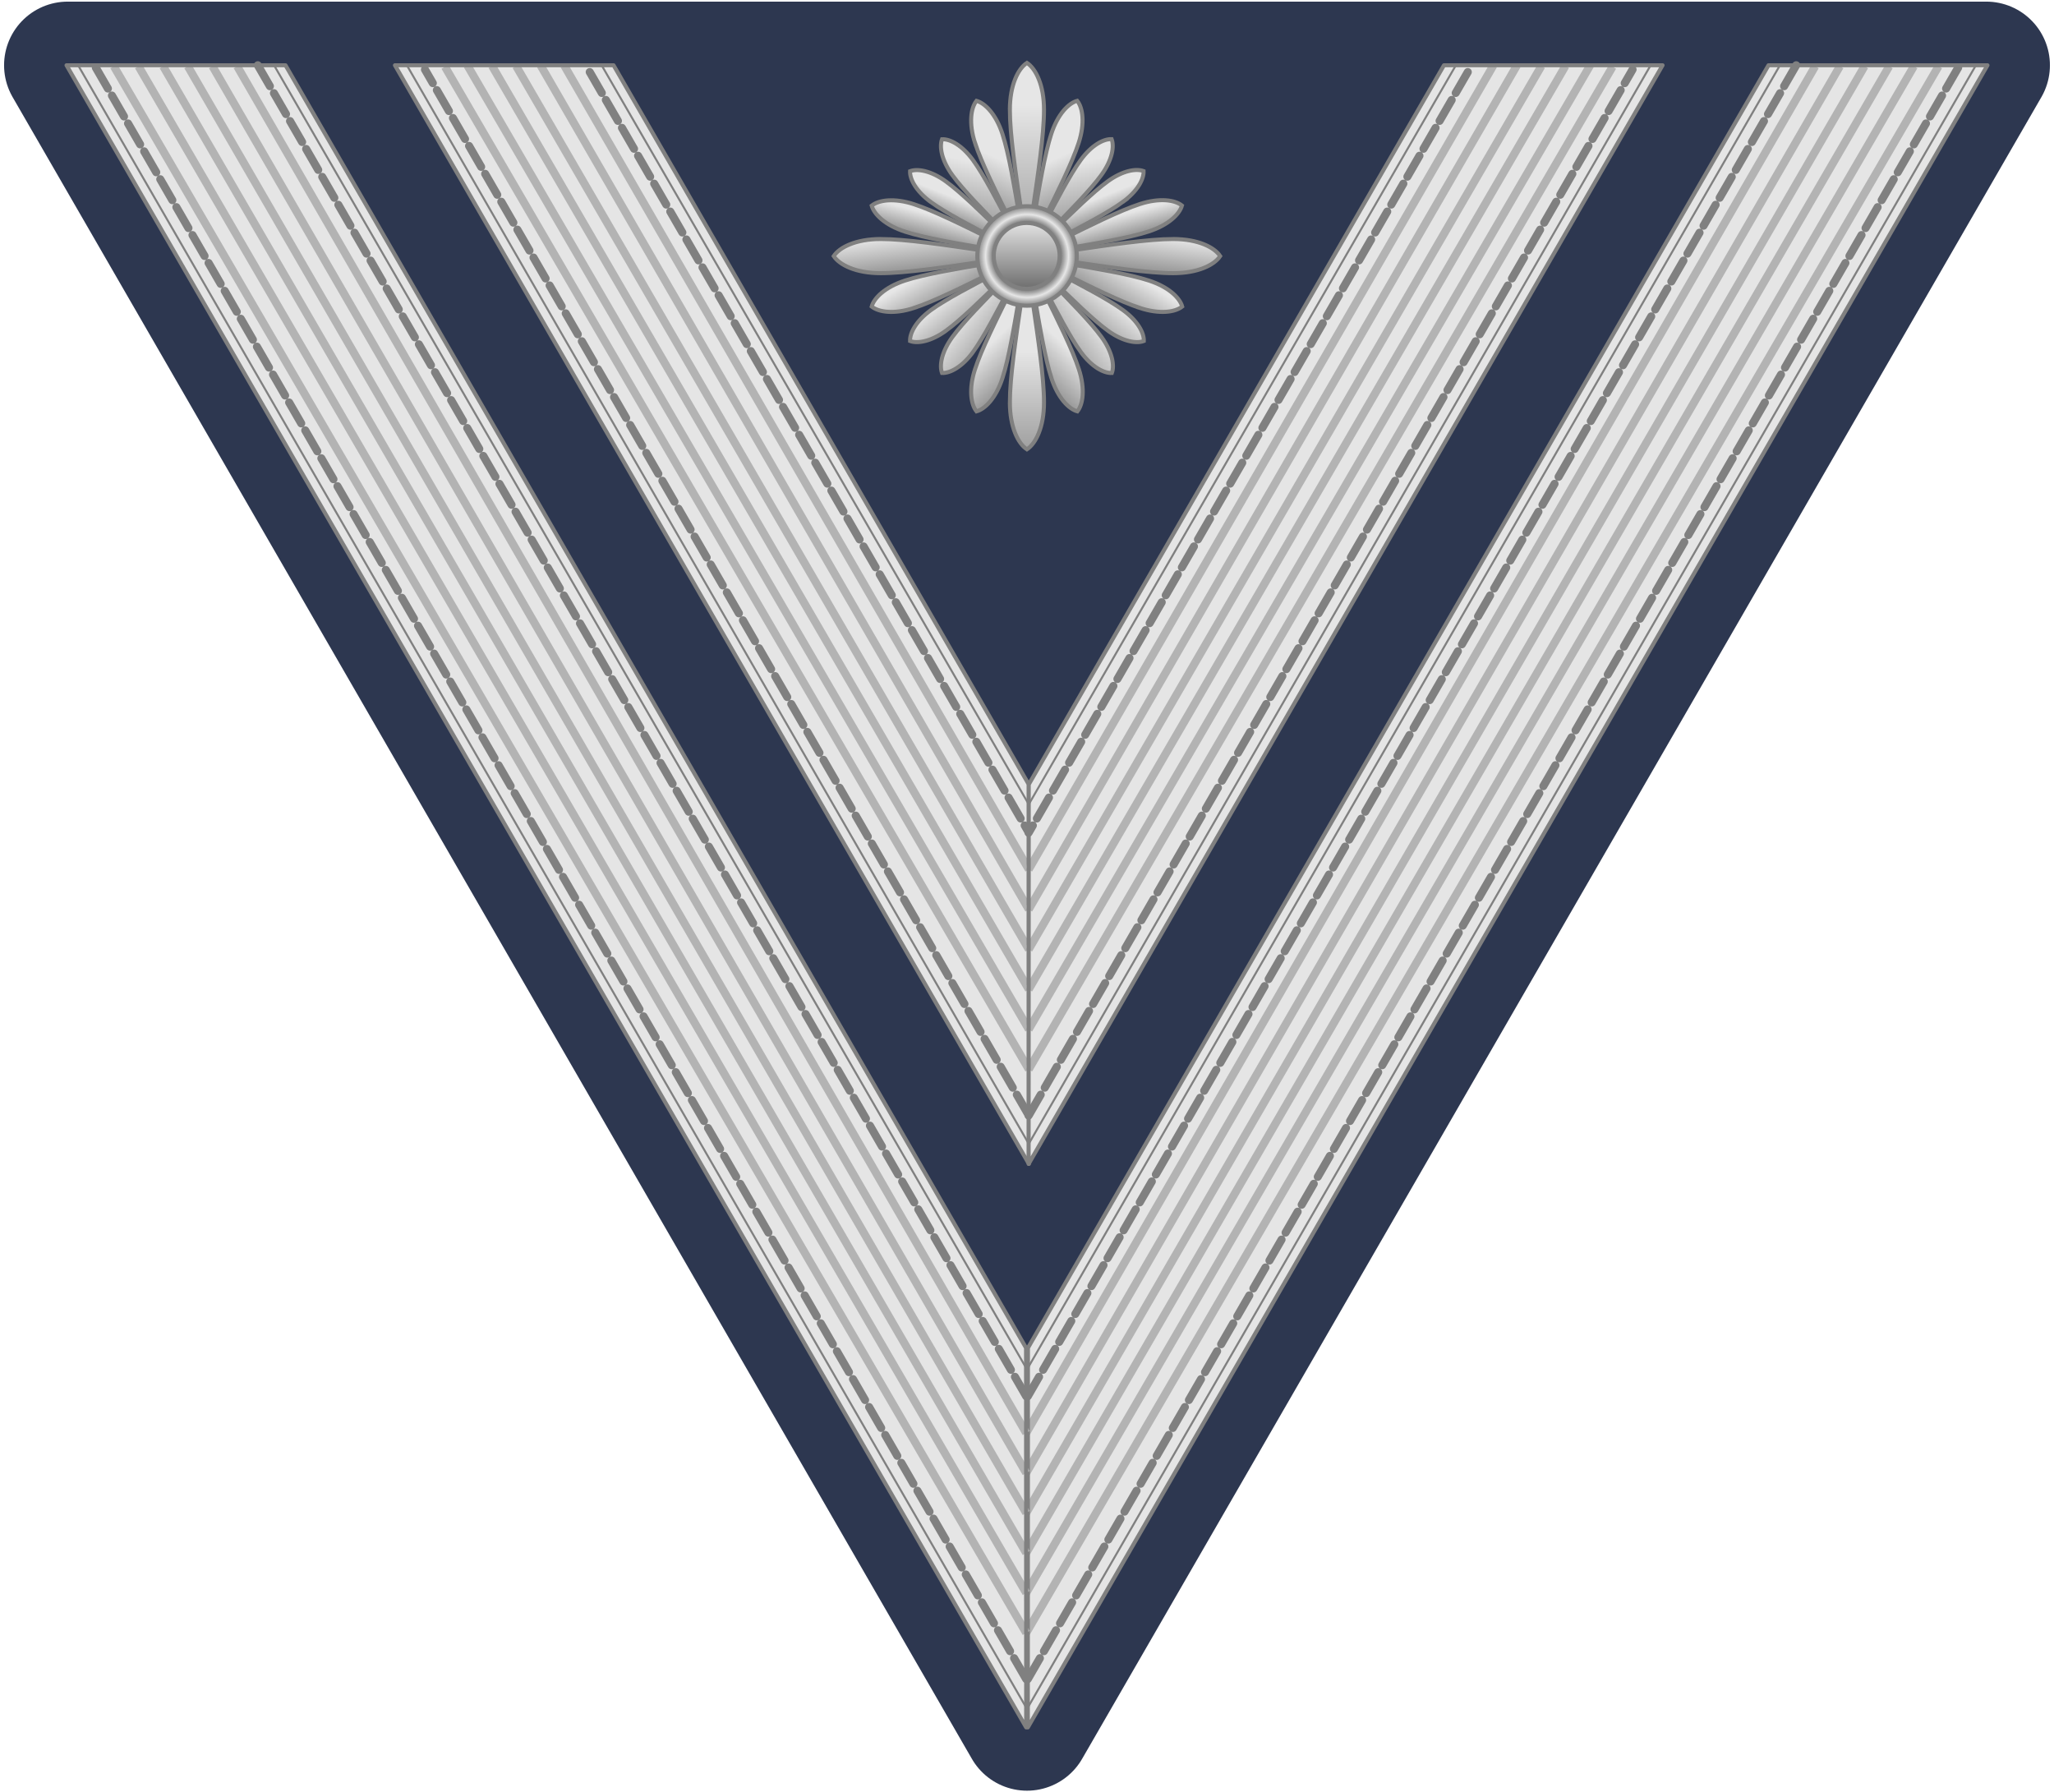 <?xml version="1.0" encoding="UTF-8" standalone="no"?>
<!-- Created with Inkscape (http://www.inkscape.org/) -->

<svg
   xmlns:dc="http://purl.org/dc/elements/1.1/"
   xmlns:cc="http://creativecommons.org/ns#"
   xmlns:rdf="http://www.w3.org/1999/02/22-rdf-syntax-ns#"
   xmlns:svg="http://www.w3.org/2000/svg"
   xmlns="http://www.w3.org/2000/svg"
   xmlns:xlink="http://www.w3.org/1999/xlink"
   xmlns:sodipodi="http://sodipodi.sourceforge.net/DTD/sodipodi-0.dtd"
   xmlns:inkscape="http://www.inkscape.org/namespaces/inkscape"
   id="svg2"
   version="1.1"
   inkscape:version="0.92.1 r15371"
   width="510"
   height="445"
   sodipodi:docname="Luftwaffe-OR-Hauptgefreiter3.svg">
  <defs
     id="defs6">
    <clipPath
       clipPathUnits="userSpaceOnUse"
       id="clipPath5812">
      <path
         inkscape:connector-curvature="0"
         style="fill:#4d5d53;fill-opacity:1;stroke:#4d5d53;stroke-width:31.6;stroke-linejoin:round;stroke-miterlimit:4;stroke-dasharray:none;stroke-opacity:1"
         d="M 550.042,8.537 788.23,421.131 1026.417,8.537 Z"
         id="path5814"
         sodipodi:nodetypes="cccc" />
    </clipPath>
    <mask
       id="id1-8">
      <linearGradient
         gradientUnits="userSpaceOnUse"
         id="id2-8"
         y2="107.504"
         x2="106.409"
         y1="105.833"
         x1="180.092">
        <stop
           offset="0"
           style="stop-color:#ffffff;stop-opacity:1"
           id="stop13-2" />
        <stop
           offset="1"
           style="stop-color:#ffffff;stop-opacity:0"
           id="stop15-4" />
      </linearGradient>
      <rect
         style="fill:url(#id2-8)"
         id="rect17-5"
         y="61.617"
         x="12.625"
         height="90.103"
         width="261.251" />
    </mask>
    <style
       id="style6-5"
       type="text/css" />
    <mask
       id="id1">
      <linearGradient
         x1="180.092"
         y1="105.833"
         x2="106.409"
         y2="107.504"
         id="id2"
         gradientUnits="userSpaceOnUse">
        <stop
           id="stop13"
           style="stop-color:#ffffff;stop-opacity:1"
           offset="0" />
        <stop
           id="stop15"
           style="stop-color:#ffffff;stop-opacity:0"
           offset="1" />
      </linearGradient>
      <rect
         width="261.251"
         height="90.103"
         x="12.625"
         y="61.617"
         id="rect17"
         style="fill:url(#id2) #000000" />
    </mask>
    <style
       type="text/css"
       id="style6" />
    <linearGradient
       id="linearGradient3806">
      <stop
         style="stop-color:#6a6a6a;stop-opacity:1;"
         offset="0"
         id="stop3808" />
      <stop
         style="stop-color:#e6e6e6;stop-opacity:1;"
         offset="1"
         id="stop3810" />
    </linearGradient>
    <linearGradient
       id="linearGradient3814">
      <stop
         style="stop-color:#000000;stop-opacity:1;"
         offset="0"
         id="stop3816" />
      <stop
         id="stop3826"
         offset="0.63"
         style="stop-color:#6c6c6c;stop-opacity:1;" />
      <stop
         id="stop3824"
         offset="0.798"
         style="stop-color:#e6e6e6;stop-opacity:1;" />
      <stop
         style="stop-color:#666666;stop-opacity:1;"
         offset="1"
         id="stop3818" />
    </linearGradient>
    <linearGradient
       y2="91.904"
       x2="152.735"
       y1="113.066"
       x1="150.091"
       gradientTransform="matrix(-0.583,0,0,0.583,308.103,1.055)"
       gradientUnits="userSpaceOnUse"
       id="linearGradient15936"
       xlink:href="#linearGradient3806"
       inkscape:collect="always" />
    <linearGradient
       y2="130.983"
       x2="109.706"
       y1="149.695"
       x1="92.067"
       gradientTransform="matrix(-0.583,0,0,0.583,308.103,1.055)"
       gradientUnits="userSpaceOnUse"
       id="linearGradient15938"
       xlink:href="#linearGradient3806"
       inkscape:collect="always" />
    <linearGradient
       y2="107.052"
       x2="140.128"
       y1="125.695"
       x1="128.542"
       gradientTransform="matrix(-0.583,0,0,0.583,308.103,1.055)"
       gradientUnits="userSpaceOnUse"
       id="linearGradient15940"
       xlink:href="#linearGradient3806"
       inkscape:collect="always" />
    <linearGradient
       y2="126.178"
       x2="125.973"
       y1="144.579"
       x1="103.224"
       gradientTransform="matrix(-0.583,0,0,0.583,308.103,1.055)"
       gradientUnits="userSpaceOnUse"
       id="linearGradient15942"
       xlink:href="#linearGradient3806"
       inkscape:collect="always" />
    <linearGradient
       y2="118.656"
       x2="133.424"
       y1="137.492"
       x1="118.373"
       gradientTransform="matrix(-0.583,0,0,0.583,308.103,1.055)"
       gradientUnits="userSpaceOnUse"
       id="linearGradient15944"
       xlink:href="#linearGradient3806"
       inkscape:collect="always" />
    <linearGradient
       y2="84.28"
       x2="130.012"
       y1="96.997"
       x1="133.419"
       gradientTransform="matrix(-0.583,0,0,0.583,308.103,1.055)"
       gradientUnits="userSpaceOnUse"
       id="linearGradient15946"
       xlink:href="#linearGradient3806"
       inkscape:collect="always" />
    <linearGradient
       y2="66.859"
       x2="97.017"
       y1="94.373"
       x1="109.706"
       gradientTransform="matrix(-0.583,0,0,0.583,308.103,1.055)"
       gradientUnits="userSpaceOnUse"
       id="linearGradient15948"
       xlink:href="#linearGradient3806"
       inkscape:collect="always" />
    <linearGradient
       y2="76.881"
       x2="124.764"
       y1="88.475"
       x1="129.356"
       gradientTransform="matrix(-0.583,0,0,0.583,308.103,1.055)"
       gradientUnits="userSpaceOnUse"
       id="linearGradient15950"
       xlink:href="#linearGradient3806"
       inkscape:collect="always" />
    <linearGradient
       y2="64.271"
       x2="111.661"
       y1="101.492"
       x1="119.887"
       gradientTransform="matrix(-0.583,0,0,0.583,308.103,1.055)"
       gradientUnits="userSpaceOnUse"
       id="linearGradient15952"
       xlink:href="#linearGradient3806"
       inkscape:collect="always" />
    <linearGradient
       y2="91.904"
       x2="152.735"
       y1="113.066"
       x1="150.091"
       gradientTransform="matrix(0.583,0,0,0.583,194.232,1.055)"
       gradientUnits="userSpaceOnUse"
       id="linearGradient15954"
       xlink:href="#linearGradient3806"
       inkscape:collect="always" />
    <linearGradient
       y2="135.864"
       x2="97.6"
       y1="202.373"
       x1="97.6"
       gradientTransform="matrix(0.583,0,0,0.583,194.232,1.055)"
       gradientUnits="userSpaceOnUse"
       id="linearGradient15956"
       xlink:href="#linearGradient3806"
       inkscape:collect="always" />
    <linearGradient
       y2="40.783"
       x2="98.441"
       y1="134.237"
       x1="97.6"
       gradientTransform="matrix(0.583,0,0,0.583,194.232,1.055)"
       gradientUnits="userSpaceOnUse"
       id="linearGradient15958"
       xlink:href="#linearGradient3806"
       inkscape:collect="always" />
    <linearGradient
       y2="130.983"
       x2="109.706"
       y1="149.695"
       x1="92.067"
       gradientTransform="matrix(0.583,0,0,0.583,194.232,1.055)"
       gradientUnits="userSpaceOnUse"
       id="linearGradient15960"
       xlink:href="#linearGradient3806"
       inkscape:collect="always" />
    <linearGradient
       y2="107.052"
       x2="140.128"
       y1="125.695"
       x1="128.542"
       gradientTransform="matrix(0.583,0,0,0.583,194.232,1.055)"
       gradientUnits="userSpaceOnUse"
       id="linearGradient15962"
       xlink:href="#linearGradient3806"
       inkscape:collect="always" />
    <linearGradient
       y2="126.178"
       x2="125.973"
       y1="144.579"
       x1="103.224"
       gradientTransform="matrix(0.583,0,0,0.583,194.232,1.055)"
       gradientUnits="userSpaceOnUse"
       id="linearGradient15964"
       xlink:href="#linearGradient3806"
       inkscape:collect="always" />
    <linearGradient
       y2="118.656"
       x2="133.424"
       y1="137.492"
       x1="118.373"
       gradientTransform="matrix(0.583,0,0,0.583,194.232,1.055)"
       gradientUnits="userSpaceOnUse"
       id="linearGradient15966"
       xlink:href="#linearGradient3806"
       inkscape:collect="always" />
    <linearGradient
       y2="84.28"
       x2="130.012"
       y1="96.997"
       x1="133.419"
       gradientUnits="userSpaceOnUse"
       id="linearGradient15968"
       xlink:href="#linearGradient3806"
       inkscape:collect="always" />
    <linearGradient
       y2="66.859"
       x2="97.017"
       y1="94.373"
       x1="109.706"
       gradientUnits="userSpaceOnUse"
       id="linearGradient15970"
       xlink:href="#linearGradient3806"
       inkscape:collect="always" />
    <linearGradient
       y2="76.881"
       x2="124.764"
       y1="88.475"
       x1="129.356"
       gradientUnits="userSpaceOnUse"
       id="linearGradient15972"
       xlink:href="#linearGradient3806"
       inkscape:collect="always" />
    <linearGradient
       y2="64.271"
       x2="111.661"
       y1="101.492"
       x1="119.887"
       gradientUnits="userSpaceOnUse"
       id="linearGradient15974"
       xlink:href="#linearGradient3806"
       inkscape:collect="always" />
    <radialGradient
       r="11.489"
       fy="95.498"
       fx="113.616"
       cy="95.498"
       cx="113.616"
       gradientUnits="userSpaceOnUse"
       id="radialGradient15976"
       xlink:href="#linearGradient3814"
       inkscape:collect="always" />
    <linearGradient
       y2="83.76"
       x2="113.616"
       y1="107.236"
       x1="113.616"
       gradientUnits="userSpaceOnUse"
       id="linearGradient15978"
       xlink:href="#linearGradient3806"
       inkscape:collect="always" />
  </defs>
  <sodipodi:namedview
     pagecolor="#ffffff"
     bordercolor="#666666"
     borderopacity="1"
     objecttolerance="10"
     gridtolerance="10"
     guidetolerance="10"
     inkscape:pageopacity="0"
     inkscape:pageshadow="2"
     inkscape:window-width="1366"
     inkscape:window-height="705"
     id="namedview4"
     showgrid="false"
     inkscape:zoom="0.71263107"
     inkscape:cx="282.13754"
     inkscape:cy="326.29849"
     inkscape:window-x="-8"
     inkscape:window-y="-8"
     inkscape:window-maximized="1"
     inkscape:current-layer="svg2"
     inkscape:showpageshadow="false"
     showguides="true" />
  <g
     id="g5354"
     transform="translate(-347.6,-195.382)">
    <g
       id="g5275">
      <g
         id="g5024-7"
         transform="translate(927.678,38.559)">
        <path
           style="fill:#e5e5e5;fill-opacity:1;stroke:none"
           d="m -348.805,173.026 24.101,42.117 v 94.031 l -78.383,-136.148 z"
           id="path7773-5-3"
           inkscape:connector-curvature="0"
           sodipodi:nodetypes="ccccc" />
        <g
           transform="translate(-227.458,120.835)"
           id="g4888-8">
          <path
             inkscape:connector-curvature="0"
             sodipodi:nodetypes="cccc"
             id="path7501-1-0"
             d="M -97.214,176.527 -168.544,52.983 m 40.784,0.414 30.546,52.912"
             style="fill:none;stroke:#808080;stroke-width:2;stroke-linecap:round;stroke-linejoin:round;stroke-miterlimit:4;stroke-dasharray:6, 2;stroke-dashoffset:0;stroke-opacity:1" />
          <path
             inkscape:connector-curvature="0"
             sodipodi:nodetypes="cccc"
             id="path7505-4-8"
             d="M -97.214,183.59 -172.775,52.631 m 48.549,0.028 26.982,46.587"
             style="fill:none;stroke:#808080;stroke-width:0.5;stroke-linecap:butt;stroke-linejoin:round;stroke-miterlimit:4;stroke-dasharray:none;stroke-dashoffset:0;stroke-opacity:1" />
          <path
             style="fill:none;stroke:#b3b3b3;stroke-width:2;stroke-linecap:butt;stroke-linejoin:miter;stroke-miterlimit:4;stroke-dasharray:none;stroke-opacity:1"
             d="M -97.214,165.07 -163.083,52.349"
             id="path5080-4-5"
             inkscape:connector-curvature="0"
             sodipodi:nodetypes="cc" />
          <path
             style="fill:none;stroke:#b3b3b3;stroke-width:2;stroke-linecap:butt;stroke-linejoin:miter;stroke-miterlimit:4;stroke-dasharray:none;stroke-opacity:1"
             d="M -97.214,155.143 -157.049,52.585"
             id="path5080-5-9-8"
             inkscape:connector-curvature="0"
             sodipodi:nodetypes="cc" />
          <path
             style="fill:none;stroke:#b3b3b3;stroke-width:2;stroke-linecap:butt;stroke-linejoin:miter;stroke-miterlimit:4;stroke-dasharray:none;stroke-opacity:1"
             d="M -97.214,145.217 -151.323,52.323"
             id="path5080-2-9-5"
             inkscape:connector-curvature="0"
             sodipodi:nodetypes="cc" />
          <path
             style="fill:none;stroke:#b3b3b3;stroke-width:2;stroke-linecap:butt;stroke-linejoin:miter;stroke-miterlimit:4;stroke-dasharray:none;stroke-opacity:1"
             d="M -97.214,135.291 -145.423,52.359"
             id="path5080-23-5-2"
             inkscape:connector-curvature="0"
             sodipodi:nodetypes="cc" />
          <path
             style="fill:none;stroke:#b3b3b3;stroke-width:2;stroke-linecap:butt;stroke-linejoin:miter;stroke-miterlimit:4;stroke-dasharray:none;stroke-opacity:1"
             d="M -97.214,125.365 -139.618,52.451"
             id="path5080-8-3-6"
             inkscape:connector-curvature="0"
             sodipodi:nodetypes="cc" />
          <path
             style="fill:none;stroke:#b3b3b3;stroke-width:2;stroke-linecap:butt;stroke-linejoin:miter;stroke-miterlimit:4;stroke-dasharray:none;stroke-opacity:1"
             d="M -97.214,115.439 -133.671,52.522"
             id="path5080-7-5-8"
             inkscape:connector-curvature="0"
             sodipodi:nodetypes="cc" />
          <path
             inkscape:connector-curvature="0"
             id="path7941-4-0"
             d="m -121.346,52.192 24.101,42.117 0.031,94.219 -78.414,-136.335 z"
             style="fill:none;stroke:#808080;stroke-width:1;stroke-linecap:butt;stroke-linejoin:round;stroke-miterlimit:4;stroke-dasharray:none;stroke-dashoffset:0;stroke-opacity:1"
             sodipodi:nodetypes="ccccc" />
        </g>
      </g>
    </g>
    <g
       id="g5275-6"
       transform="matrix(-1,0,0,1,1206.012,0)">
      <g
         id="g5024-7-0"
         transform="translate(927.678,38.559)">
        <path
           style="fill:#e5e5e5;fill-opacity:1;stroke:none"
           d="m -348.805,173.026 24.101,42.117 v 94.031 l -78.383,-136.148 z"
           id="path7773-5-3-3"
           inkscape:connector-curvature="0"
           sodipodi:nodetypes="ccccc" />
        <g
           transform="translate(-227.458,120.835)"
           id="g4888-8-1">
          <path
             inkscape:connector-curvature="0"
             sodipodi:nodetypes="cccc"
             id="path7501-1-0-1"
             d="M -97.214,176.527 -168.544,52.983 m 40.784,0.414 30.546,52.912"
             style="fill:none;stroke:#808080;stroke-width:2;stroke-linecap:round;stroke-linejoin:round;stroke-miterlimit:4;stroke-dasharray:6, 2;stroke-dashoffset:0;stroke-opacity:1" />
          <path
             inkscape:connector-curvature="0"
             sodipodi:nodetypes="cccc"
             id="path7505-4-8-8"
             d="M -97.214,183.59 -172.775,52.631 m 48.549,0.028 26.982,46.587"
             style="fill:none;stroke:#808080;stroke-width:0.5;stroke-linecap:butt;stroke-linejoin:round;stroke-miterlimit:4;stroke-dasharray:none;stroke-dashoffset:0;stroke-opacity:1" />
          <path
             style="fill:none;stroke:#b3b3b3;stroke-width:2;stroke-linecap:butt;stroke-linejoin:miter;stroke-miterlimit:4;stroke-dasharray:none;stroke-opacity:1"
             d="M -97.214,165.07 -163.083,52.349"
             id="path5080-4-5-4"
             inkscape:connector-curvature="0"
             sodipodi:nodetypes="cc" />
          <path
             style="fill:none;stroke:#b3b3b3;stroke-width:2;stroke-linecap:butt;stroke-linejoin:miter;stroke-miterlimit:4;stroke-dasharray:none;stroke-opacity:1"
             d="M -97.214,155.143 -157.049,52.585"
             id="path5080-5-9-8-8"
             inkscape:connector-curvature="0"
             sodipodi:nodetypes="cc" />
          <path
             style="fill:none;stroke:#b3b3b3;stroke-width:2;stroke-linecap:butt;stroke-linejoin:miter;stroke-miterlimit:4;stroke-dasharray:none;stroke-opacity:1"
             d="M -97.214,145.217 -151.323,52.323"
             id="path5080-2-9-5-8"
             inkscape:connector-curvature="0"
             sodipodi:nodetypes="cc" />
          <path
             style="fill:none;stroke:#b3b3b3;stroke-width:2;stroke-linecap:butt;stroke-linejoin:miter;stroke-miterlimit:4;stroke-dasharray:none;stroke-opacity:1"
             d="M -97.214,135.291 -145.423,52.359"
             id="path5080-23-5-2-8"
             inkscape:connector-curvature="0"
             sodipodi:nodetypes="cc" />
          <path
             style="fill:none;stroke:#b3b3b3;stroke-width:2;stroke-linecap:butt;stroke-linejoin:miter;stroke-miterlimit:4;stroke-dasharray:none;stroke-opacity:1"
             d="M -97.214,125.365 -139.618,52.451"
             id="path5080-8-3-6-1"
             inkscape:connector-curvature="0"
             sodipodi:nodetypes="cc" />
          <path
             style="fill:none;stroke:#b3b3b3;stroke-width:2;stroke-linecap:butt;stroke-linejoin:miter;stroke-miterlimit:4;stroke-dasharray:none;stroke-opacity:1"
             d="M -97.214,115.439 -133.671,52.522"
             id="path5080-7-5-8-4"
             inkscape:connector-curvature="0"
             sodipodi:nodetypes="cc" />
          <path
             inkscape:connector-curvature="0"
             id="path7941-4-0-6"
             d="m -121.346,52.192 24.101,42.117 0.031,94.219 -78.414,-136.335 z"
             style="fill:none;stroke:#808080;stroke-width:1;stroke-linecap:butt;stroke-linejoin:round;stroke-miterlimit:4;stroke-dasharray:none;stroke-dashoffset:0;stroke-opacity:1"
             sodipodi:nodetypes="ccccc" />
        </g>
      </g>
    </g>
  </g>
  <path
     style="fill:#2d3750;fill-opacity:1;stroke:#2d3750;stroke-width:31.6;stroke-linejoin:round;stroke-miterlimit:4;stroke-opacity:1;stroke-dasharray:none"
     d="M 16.812,16.203 255,428.797 493.188,16.203 l -476.375,0 z"
     id="path11341"
     sodipodi:nodetypes="cccc" />
  <g
     id="g5098"
     transform="translate(580.141,-20.378)">
    <g
       id="g5024">
      <path
         inkscape:connector-curvature="0"
         id="path7773-5"
         d="M -427.797,36.581 -324.703,215.143 v 94.031 L -482.078,36.581 Z"
         style="fill:#e5e5e5;fill-opacity:1;stroke:none" />
      <g
         id="g4888"
         transform="translate(-227.458,120.835)">
        <path
           style="fill:none;stroke:#808080;stroke-width:2;stroke-linecap:round;stroke-linejoin:round;stroke-miterlimit:4;stroke-dasharray:6, 2;stroke-dashoffset:0;stroke-opacity:1"
           d="M -97.214,176.527 -247.169,-83.196 m 40.915,0.625 109.041,188.88"
           id="path7501-1"
           sodipodi:nodetypes="cccc"
           inkscape:connector-curvature="0" />
        <path
           style="fill:none;stroke:#808080;stroke-width:0.5;stroke-linecap:butt;stroke-linejoin:round;stroke-miterlimit:4;stroke-dasharray:none;stroke-dashoffset:0;stroke-opacity:1"
           d="M -97.214,183.59 -251.659,-84.254 m 48.359,0 106.055,183.5"
           id="path7505-4"
           sodipodi:nodetypes="cccc"
           inkscape:connector-curvature="0" />
        <path
           sodipodi:nodetypes="cc"
           inkscape:connector-curvature="0"
           id="path5080-4"
           d="M -97.214,165.07 -242.203,-83.893"
           style="fill:none;stroke:#b3b3b3;stroke-width:2;stroke-linecap:butt;stroke-linejoin:miter;stroke-miterlimit:4;stroke-dasharray:none;stroke-opacity:1" />
        <path
           sodipodi:nodetypes="cc"
           inkscape:connector-curvature="0"
           id="path5080-5-9"
           d="M -97.214,155.143 -236.646,-84.243"
           style="fill:none;stroke:#b3b3b3;stroke-width:2;stroke-linecap:butt;stroke-linejoin:miter;stroke-miterlimit:4;stroke-dasharray:none;stroke-opacity:1" />
        <path
           sodipodi:nodetypes="cc"
           inkscape:connector-curvature="0"
           id="path5080-2-9"
           d="M -97.214,145.217 -230.5,-84.083"
           style="fill:none;stroke:#b3b3b3;stroke-width:2;stroke-linecap:butt;stroke-linejoin:miter;stroke-miterlimit:4;stroke-dasharray:none;stroke-opacity:1" />
        <path
           sodipodi:nodetypes="cc"
           inkscape:connector-curvature="0"
           id="path5080-23-5"
           d="M -97.214,135.291 -224.523,-84.06"
           style="fill:none;stroke:#b3b3b3;stroke-width:2;stroke-linecap:butt;stroke-linejoin:miter;stroke-miterlimit:4;stroke-dasharray:none;stroke-opacity:1" />
        <path
           sodipodi:nodetypes="cc"
           inkscape:connector-curvature="0"
           id="path5080-8-3"
           d="M -97.214,125.365 -218.457,-84.222"
           style="fill:none;stroke:#b3b3b3;stroke-width:2;stroke-linecap:butt;stroke-linejoin:miter;stroke-miterlimit:4;stroke-dasharray:none;stroke-opacity:1" />
        <path
           sodipodi:nodetypes="cc"
           inkscape:connector-curvature="0"
           id="path5080-7-5"
           d="M -97.214,115.439 -212.574,-84.17"
           style="fill:none;stroke:#b3b3b3;stroke-width:2;stroke-linecap:butt;stroke-linejoin:miter;stroke-miterlimit:4;stroke-dasharray:none;stroke-opacity:1" />
        <path
           sodipodi:nodetypes="ccccc"
           style="fill:none;stroke:#808080;stroke-width:1;stroke-linecap:butt;stroke-linejoin:round;stroke-miterlimit:4;stroke-dasharray:none;stroke-dashoffset:0;stroke-opacity:1"
           d="m -200.339,-84.254 103.094,178.562 0.031,94.219 L -254.62,-84.254 Z"
           id="path7941-4"
           inkscape:connector-curvature="0" />
      </g>
    </g>
    <g
       id="g5024-0"
       transform="matrix(-1,0,0,1,-649.407,0)">
      <path
         inkscape:connector-curvature="0"
         id="path7773-5-0"
         d="M -427.797,36.581 -324.703,215.143 v 94.031 L -482.078,36.581 Z"
         style="fill:#e5e5e5;fill-opacity:1;stroke:none" />
      <g
         id="g4888-5"
         transform="translate(-227.458,120.835)">
        <path
           style="fill:none;stroke:#808080;stroke-width:2;stroke-linecap:round;stroke-linejoin:round;stroke-miterlimit:4;stroke-dasharray:6, 2;stroke-dashoffset:0;stroke-opacity:1"
           d="M -97.214,176.527 -247.169,-83.196 m 40.915,0.625 109.041,188.88"
           id="path7501-1-7"
           sodipodi:nodetypes="cccc"
           inkscape:connector-curvature="0" />
        <path
           style="fill:none;stroke:#808080;stroke-width:0.5;stroke-linecap:butt;stroke-linejoin:round;stroke-miterlimit:4;stroke-dasharray:none;stroke-dashoffset:0;stroke-opacity:1"
           d="M -97.214,183.59 -251.659,-84.254 m 48.359,0 106.055,183.5"
           id="path7505-4-9"
           sodipodi:nodetypes="cccc"
           inkscape:connector-curvature="0" />
        <path
           sodipodi:nodetypes="cc"
           inkscape:connector-curvature="0"
           id="path5080-4-3"
           d="M -97.214,165.07 -242.203,-83.893"
           style="fill:none;stroke:#b3b3b3;stroke-width:2;stroke-linecap:butt;stroke-linejoin:miter;stroke-miterlimit:4;stroke-dasharray:none;stroke-opacity:1" />
        <path
           sodipodi:nodetypes="cc"
           inkscape:connector-curvature="0"
           id="path5080-5-9-0"
           d="M -97.214,155.143 -236.646,-84.243"
           style="fill:none;stroke:#b3b3b3;stroke-width:2;stroke-linecap:butt;stroke-linejoin:miter;stroke-miterlimit:4;stroke-dasharray:none;stroke-opacity:1" />
        <path
           sodipodi:nodetypes="cc"
           inkscape:connector-curvature="0"
           id="path5080-2-9-7"
           d="M -97.214,145.217 -230.5,-84.083"
           style="fill:none;stroke:#b3b3b3;stroke-width:2;stroke-linecap:butt;stroke-linejoin:miter;stroke-miterlimit:4;stroke-dasharray:none;stroke-opacity:1" />
        <path
           sodipodi:nodetypes="cc"
           inkscape:connector-curvature="0"
           id="path5080-23-5-9"
           d="M -97.214,135.291 -224.523,-84.06"
           style="fill:none;stroke:#b3b3b3;stroke-width:2;stroke-linecap:butt;stroke-linejoin:miter;stroke-miterlimit:4;stroke-dasharray:none;stroke-opacity:1" />
        <path
           sodipodi:nodetypes="cc"
           inkscape:connector-curvature="0"
           id="path5080-8-3-5"
           d="M -97.214,125.365 -218.457,-84.222"
           style="fill:none;stroke:#b3b3b3;stroke-width:2;stroke-linecap:butt;stroke-linejoin:miter;stroke-miterlimit:4;stroke-dasharray:none;stroke-opacity:1" />
        <path
           sodipodi:nodetypes="cc"
           inkscape:connector-curvature="0"
           id="path5080-7-5-0"
           d="M -97.214,115.439 -212.574,-84.17"
           style="fill:none;stroke:#b3b3b3;stroke-width:2;stroke-linecap:butt;stroke-linejoin:miter;stroke-miterlimit:4;stroke-dasharray:none;stroke-opacity:1" />
        <path
           sodipodi:nodetypes="ccccc"
           style="fill:none;stroke:#808080;stroke-width:1;stroke-linecap:butt;stroke-linejoin:round;stroke-miterlimit:4;stroke-dasharray:none;stroke-dashoffset:0;stroke-opacity:1"
           d="m -200.339,-84.254 103.094,178.562 0.031,94.219 L -254.62,-84.254 Z"
           id="path7941-4-9"
           inkscape:connector-curvature="0" />
      </g>
    </g>
  </g>
  <g
     id="g5148">
    <g
       id="g5124">
      <path
         style="fill:#e5e5e5;fill-opacity:1;stroke:none"
         d="m 439.141,16.203 -183.938,318.563 0,94.031 238.188,-412.594 -54.25,0 z"
         id="rect3798" />
      <path
         style="fill:none;stroke:#808080;stroke-width:2;stroke-linecap:round;stroke-linejoin:round;stroke-miterlimit:4;stroke-opacity:1;stroke-dasharray:6, 2;stroke-dashoffset:0"
         d="M 255.203,416.891 486.547,16.203 m -40.562,0 L 255.203,346.672"
         id="path3654"
         sodipodi:nodetypes="cccc" />
      <path
         style="fill:none;stroke:#808080;stroke-width:0.5;stroke-linecap:butt;stroke-linejoin:round;stroke-miterlimit:4;stroke-opacity:1;stroke-dasharray:none;stroke-dashoffset:0"
         d="M 255.203,423.953 490.609,16.203 m -48.656,0 -186.719,323.406"
         id="path3658"
         sodipodi:nodetypes="cccc" />
      <path
         style="fill:none;stroke:#b3b3b3;stroke-width:2;stroke-linecap:butt;stroke-linejoin:miter;stroke-miterlimit:4;stroke-dasharray:none;stroke-opacity:1"
         d="M 254.797,405.433 481.328,16.453"
         id="path5080-0"
         inkscape:connector-curvature="0"
         sodipodi:nodetypes="cc" />
      <path
         style="fill:none;stroke:#b3b3b3;stroke-width:2;stroke-linecap:butt;stroke-linejoin:miter;stroke-miterlimit:4;stroke-dasharray:none;stroke-opacity:1"
         d="M 254.797,395.507 475.203,16.453"
         id="path5080-5-0"
         inkscape:connector-curvature="0"
         sodipodi:nodetypes="cc" />
      <path
         style="fill:none;stroke:#b3b3b3;stroke-width:2;stroke-linecap:butt;stroke-linejoin:miter;stroke-miterlimit:4;stroke-dasharray:none;stroke-opacity:1"
         d="M 254.797,385.581 469.078,16.453"
         id="path5080-2-7"
         inkscape:connector-curvature="0"
         sodipodi:nodetypes="cc" />
      <path
         style="fill:none;stroke:#b3b3b3;stroke-width:2;stroke-linecap:butt;stroke-linejoin:miter;stroke-miterlimit:4;stroke-dasharray:none;stroke-opacity:1"
         d="M 254.797,375.655 462.953,16.453"
         id="path5080-23-3"
         inkscape:connector-curvature="0"
         sodipodi:nodetypes="cc" />
      <path
         style="fill:none;stroke:#b3b3b3;stroke-width:2;stroke-linecap:butt;stroke-linejoin:miter;stroke-miterlimit:4;stroke-dasharray:none;stroke-opacity:1"
         d="M 254.797,365.729 456.828,16.453"
         id="path5080-8-1"
         inkscape:connector-curvature="0"
         sodipodi:nodetypes="cc" />
      <path
         style="fill:none;stroke:#b3b3b3;stroke-width:2;stroke-linecap:butt;stroke-linejoin:miter;stroke-miterlimit:4;stroke-dasharray:none;stroke-opacity:1"
         d="M 254.797,355.802 450.703,16.453"
         id="path5080-7-8"
         inkscape:connector-curvature="0"
         sodipodi:nodetypes="cc" />
      <path
         style="fill:none;stroke:#808080;stroke-width:1;stroke-linecap:butt;stroke-linejoin:round;stroke-miterlimit:4;stroke-opacity:1;stroke-dasharray:none;stroke-dashoffset:0"
         d="m 439.109,16.203 -183.875,318.469 -0.031,94.219 238.281,-412.688 -54.375,0 z"
         id="path3660" />
    </g>
    <g
       id="g5112">
      <path
         id="path7499"
         d="m 70.859,16.203 183.938,318.562 0,94.031 -238.188,-412.594 54.25,0 z"
         style="fill:#e5e5e5;fill-opacity:1;stroke:none" />
      <path
         sodipodi:nodetypes="cccc"
         id="path7501"
         d="M 254.797,416.891 23.453,16.203 m 40.562,0 190.781,330.469"
         style="fill:none;stroke:#808080;stroke-width:2;stroke-linecap:round;stroke-linejoin:round;stroke-miterlimit:4;stroke-opacity:1;stroke-dasharray:6, 2;stroke-dashoffset:0" />
      <path
         sodipodi:nodetypes="cccc"
         id="path7505"
         d="M 254.797,423.953 19.391,16.203 m 48.656,0 186.719,323.406"
         style="fill:none;stroke:#808080;stroke-width:0.5;stroke-linecap:butt;stroke-linejoin:round;stroke-miterlimit:4;stroke-opacity:1;stroke-dasharray:none;stroke-dashoffset:0" />
      <path
         style="fill:none;stroke:#b3b3b3;stroke-width:2;stroke-linecap:butt;stroke-linejoin:miter;stroke-miterlimit:4;stroke-dasharray:none;stroke-opacity:1"
         d="M 254.797,405.433 28.266,16.453"
         id="path5080"
         inkscape:connector-curvature="0"
         sodipodi:nodetypes="cc" />
      <path
         style="fill:none;stroke:#b3b3b3;stroke-width:2;stroke-linecap:butt;stroke-linejoin:miter;stroke-miterlimit:4;stroke-dasharray:none;stroke-opacity:1"
         d="M 254.797,395.507 34.391,16.453"
         id="path5080-5"
         inkscape:connector-curvature="0"
         sodipodi:nodetypes="cc" />
      <path
         style="fill:none;stroke:#b3b3b3;stroke-width:2;stroke-linecap:butt;stroke-linejoin:miter;stroke-miterlimit:4;stroke-dasharray:none;stroke-opacity:1"
         d="M 254.797,385.581 40.516,16.453"
         id="path5080-2"
         inkscape:connector-curvature="0"
         sodipodi:nodetypes="cc" />
      <path
         style="fill:none;stroke:#b3b3b3;stroke-width:2;stroke-linecap:butt;stroke-linejoin:miter;stroke-miterlimit:4;stroke-dasharray:none;stroke-opacity:1"
         d="M 254.797,375.655 46.641,16.453"
         id="path5080-23"
         inkscape:connector-curvature="0"
         sodipodi:nodetypes="cc" />
      <path
         style="fill:none;stroke:#b3b3b3;stroke-width:2;stroke-linecap:butt;stroke-linejoin:miter;stroke-miterlimit:4;stroke-dasharray:none;stroke-opacity:1"
         d="M 254.797,365.729 52.766,16.453"
         id="path5080-8"
         inkscape:connector-curvature="0"
         sodipodi:nodetypes="cc" />
      <path
         style="fill:none;stroke:#b3b3b3;stroke-width:2;stroke-linecap:butt;stroke-linejoin:miter;stroke-miterlimit:4;stroke-dasharray:none;stroke-opacity:1"
         d="M 254.797,355.802 58.891,16.453"
         id="path5080-7"
         inkscape:connector-curvature="0"
         sodipodi:nodetypes="cc" />
      <path
         id="path7941"
         d="m 70.891,16.203 183.875,318.469 0.031,94.219 L 16.516,16.203 l 54.375,0 z"
         style="fill:none;stroke:#808080;stroke-width:1;stroke-linecap:butt;stroke-linejoin:round;stroke-miterlimit:4;stroke-opacity:1;stroke-dasharray:none;stroke-dashoffset:0" />
    </g>
  </g>
  <path
     inkscape:connector-curvature="0"
     d=""
     id="path4639"
     style="fill:#1af2f7;fill-opacity:1;stroke:#ded626;stroke-width:1.048;stroke-linecap:round;stroke-linejoin:miter;stroke-miterlimit:4;stroke-dasharray:none;stroke-dashoffset:0;stroke-opacity:0.552" />
  <g
     id="g15911"
     transform="matrix(1.104,0,0,1.104,-22.304,-1.346)">
    <path
       inkscape:connector-curvature="0"
       id="path3980"
       d="m 218.266,54.976 c -5.547,0 -9.236,1.836 -10.558,3.839 1.322,2.004 5.012,3.839 10.558,3.839 5.547,0 14.292,-1.313 23.067,-2.601 v -1.239 -1.239 c -8.775,-1.288 -17.521,-2.601 -23.067,-2.601 z"
       style="fill:url(#linearGradient15936);fill-opacity:1;stroke:#808080;stroke-width:0.906;stroke-miterlimit:4;stroke-dasharray:none;stroke-opacity:1" />
    <path
       inkscape:connector-curvature="0"
       style="fill:url(#linearGradient15938);fill-opacity:1;stroke:#808080;stroke-width:0.906;stroke-miterlimit:4;stroke-dasharray:none;stroke-opacity:1"
       d="m 245.663,86.254 c -1.448,4.457 -3.886,6.942 -5.842,7.481 -1.265,-1.585 -1.777,-5.029 -0.328,-9.486 1.448,-4.457 4.786,-11.141 8.112,-17.856 l 0.995,0.323 0.995,0.323 c -1.256,7.387 -2.484,14.757 -3.933,19.214 z"
       id="path3932" />
    <path
       inkscape:connector-curvature="0"
       id="path3934"
       d="m 225.733,70.49 c -4.457,1.448 -7.901,0.937 -9.486,-0.328 0.539,-1.955 3.024,-4.393 7.481,-5.842 4.457,-1.448 11.827,-2.676 19.214,-3.933 l 0.323,0.995 0.323,0.995 c -6.715,3.326 -13.399,6.664 -17.856,8.112 z"
       style="fill:url(#linearGradient15940);fill-opacity:1;stroke:#808080;stroke-width:0.906;stroke-miterlimit:4;stroke-dasharray:none;stroke-opacity:1" />
    <path
       inkscape:connector-curvature="0"
       id="path3936"
       d="m 239.032,80.402 c -2.437,3.355 -5.169,4.78 -6.962,4.699 -0.631,-1.68 -0.12,-4.718 2.317,-8.073 2.437,-3.355 7.075,-8.067 11.71,-12.809 l 0.749,0.544 0.749,0.544 c -3.077,5.873 -6.126,11.74 -8.563,15.095 z"
       style="fill:url(#linearGradient15942);fill-opacity:1;stroke:#808080;stroke-width:0.906;stroke-miterlimit:4;stroke-dasharray:none;stroke-opacity:1" />
    <path
       inkscape:connector-curvature="0"
       style="fill:url(#linearGradient15944);fill-opacity:1;stroke:#808080;stroke-width:0.906;stroke-miterlimit:4;stroke-dasharray:none;stroke-opacity:1"
       d="m 232.955,75.595 c -3.355,2.437 -6.393,2.949 -8.073,2.318 -0.081,-1.793 1.344,-4.524 4.699,-6.962 3.355,-2.437 9.221,-5.486 15.095,-8.563 l 0.544,0.749 0.544,0.749 c -4.741,4.635 -9.454,9.272 -12.809,11.71 z"
       id="path3938" />
    <path
       inkscape:connector-curvature="0"
       style="fill:url(#linearGradient15946);fill-opacity:1;stroke:#808080;stroke-width:0.906;stroke-miterlimit:4;stroke-dasharray:none;stroke-opacity:1"
       d="m 223.729,53.31 c -4.457,-1.448 -6.942,-3.886 -7.481,-5.842 1.585,-1.265 5.029,-1.777 9.486,-0.328 4.457,1.448 11.141,4.786 17.856,8.112 l -0.323,0.995 -0.323,0.995 c -7.387,-1.256 -14.757,-2.484 -19.214,-3.932 z"
       id="path3868" />
    <path
       inkscape:connector-curvature="0"
       id="path3870"
       d="m 239.493,33.381 c -1.448,-4.457 -0.937,-7.901 0.328,-9.486 1.955,0.539 4.393,3.024 5.842,7.481 1.448,4.457 2.676,11.827 3.933,19.214 l -0.995,0.323 -0.995,0.323 c -3.326,-6.715 -6.664,-13.399 -8.112,-17.856 z"
       style="fill:url(#linearGradient15948);fill-opacity:1;stroke:#808080;stroke-width:0.906;stroke-miterlimit:4;stroke-dasharray:none;stroke-opacity:1" />
    <path
       inkscape:connector-curvature="0"
       id="path3872"
       d="m 229.581,46.679 c -3.355,-2.437 -4.78,-5.169 -4.699,-6.962 1.68,-0.631 4.718,-0.12 8.073,2.317 3.355,2.437 8.067,7.075 12.809,11.71 l -0.544,0.749 -0.544,0.749 c -5.873,-3.077 -11.74,-6.126 -15.095,-8.563 z"
       style="fill:url(#linearGradient15950);fill-opacity:1;stroke:#808080;stroke-width:0.906;stroke-miterlimit:4;stroke-dasharray:none;stroke-opacity:1" />
    <path
       inkscape:connector-curvature="0"
       style="fill:url(#linearGradient15952);fill-opacity:1;stroke:#808080;stroke-width:0.906;stroke-miterlimit:4;stroke-dasharray:none;stroke-opacity:1"
       d="m 234.388,40.603 c -2.437,-3.355 -2.949,-6.393 -2.317,-8.073 1.793,-0.081 4.524,1.344 6.962,4.699 2.437,3.355 5.486,9.221 8.563,15.095 l -0.749,0.544 -0.749,0.544 c -4.635,-4.741 -9.272,-9.454 -11.71,-12.809 z"
       id="path3874" />
    <path
       inkscape:connector-curvature="0"
       style="fill:url(#linearGradient15954);fill-opacity:1;stroke:#808080;stroke-width:0.906;stroke-miterlimit:4;stroke-dasharray:none;stroke-opacity:1"
       d="m 284.069,54.976 c 5.547,0 9.236,1.836 10.558,3.839 -1.322,2.004 -5.012,3.839 -10.558,3.839 -5.547,0 -14.292,-1.313 -23.067,-2.601 v -1.239 -1.239 c 8.775,-1.288 17.521,-2.601 23.067,-2.601 z"
       id="path3754" />
    <path
       inkscape:connector-curvature="0"
       style="fill:url(#linearGradient15956);fill-opacity:1;stroke:#808080;stroke-width:0.906;stroke-miterlimit:4;stroke-dasharray:none;stroke-opacity:1"
       d="m 247.328,91.716 c 0,5.547 1.836,9.236 3.839,10.558 2.004,-1.322 3.839,-5.012 3.839,-10.558 0,-5.547 -1.313,-14.292 -2.601,-23.067 h -1.239 -1.239 c -1.288,8.775 -2.601,17.521 -2.601,23.067 z"
       id="path3760" />
    <path
       inkscape:connector-curvature="0"
       id="path3762"
       d="m 247.328,25.914 c 0,-5.547 1.836,-9.236 3.839,-10.558 2.004,1.322 3.839,5.012 3.839,10.558 0,5.547 -1.313,14.292 -2.601,23.067 h -1.239 -1.239 c -1.288,-8.775 -2.601,-17.521 -2.601,-23.067 z"
       style="fill:url(#linearGradient15958);fill-opacity:1;stroke:#808080;stroke-width:0.906;stroke-miterlimit:4;stroke-dasharray:none;stroke-opacity:1" />
    <path
       inkscape:connector-curvature="0"
       id="path3764"
       d="m 256.672,86.254 c 1.448,4.457 3.886,6.942 5.842,7.481 1.265,-1.585 1.777,-5.029 0.328,-9.486 -1.448,-4.457 -4.786,-11.141 -8.112,-17.856 l -0.995,0.323 -0.995,0.323 c 1.256,7.387 2.484,14.757 3.933,19.214 z"
       style="fill:url(#linearGradient15960);fill-opacity:1;stroke:#808080;stroke-width:0.906;stroke-miterlimit:4;stroke-dasharray:none;stroke-opacity:1" />
    <path
       inkscape:connector-curvature="0"
       style="fill:url(#linearGradient15962);fill-opacity:1;stroke:#808080;stroke-width:0.906;stroke-miterlimit:4;stroke-dasharray:none;stroke-opacity:1"
       d="m 276.602,70.49 c 4.457,1.448 7.901,0.937 9.486,-0.328 -0.539,-1.955 -3.024,-4.393 -7.481,-5.842 -4.457,-1.448 -11.827,-2.676 -19.214,-3.933 l -0.323,0.995 -0.323,0.995 c 6.715,3.326 13.399,6.664 17.856,8.112 z"
       id="path3768" />
    <path
       inkscape:connector-curvature="0"
       style="fill:url(#linearGradient15964);fill-opacity:1;stroke:#808080;stroke-width:0.906;stroke-miterlimit:4;stroke-dasharray:none;stroke-opacity:1"
       d="m 263.303,80.402 c 2.437,3.355 5.169,4.78 6.962,4.699 0.631,-1.68 0.12,-4.718 -2.317,-8.073 -2.437,-3.355 -7.075,-8.067 -11.71,-12.809 l -0.749,0.544 -0.749,0.544 c 3.077,5.873 6.126,11.74 8.563,15.095 z"
       id="path3780" />
    <path
       inkscape:connector-curvature="0"
       id="path3784"
       d="m 269.38,75.595 c 3.355,2.437 6.393,2.949 8.073,2.318 0.081,-1.793 -1.344,-4.524 -4.699,-6.962 -3.355,-2.437 -9.221,-5.486 -15.095,-8.563 l -0.544,0.749 -0.544,0.749 c 4.741,4.635 9.454,9.272 12.809,11.71 z"
       style="fill:url(#linearGradient15966);fill-opacity:1;stroke:#808080;stroke-width:0.906;stroke-miterlimit:4;stroke-dasharray:none;stroke-opacity:1" />
    <g
       style="stroke:#808080;stroke-width:0.906;stroke-opacity:1"
       transform="matrix(0.583,0,0,0.583,194.232,1.055)"
       id="g3860">
      <path
         inkscape:connector-curvature="0"
         style="fill:url(#linearGradient15968);fill-opacity:1;stroke:#808080;stroke-width:1.552;stroke-miterlimit:4;stroke-dasharray:none;stroke-opacity:1"
         d="m 144.637,89.577 c 7.64,-2.482 11.901,-6.662 12.825,-10.014 -2.718,-2.168 -8.621,-3.046 -16.261,-0.563 -7.64,2.482 -19.099,8.205 -30.609,13.906 l 0.554,1.706 0.554,1.706 c 12.663,-2.153 25.297,-4.259 32.937,-6.741 z"
         id="path3772" />
      <path
         inkscape:connector-curvature="0"
         id="path3776"
         d="m 117.613,55.414 c 2.482,-7.64 1.605,-13.544 -0.563,-16.261 -3.352,0.924 -7.531,5.185 -10.014,12.825 -2.482,7.64 -4.588,20.274 -6.741,32.937 l 1.706,0.554 1.706,0.554 c 5.701,-11.51 11.424,-22.969 13.906,-30.609 z"
         style="fill:url(#linearGradient15970);fill-opacity:1;stroke:#808080;stroke-width:1.552;stroke-miterlimit:4;stroke-dasharray:none;stroke-opacity:1" />
      <path
         inkscape:connector-curvature="0"
         id="path3788"
         d="m 134.605,78.21 c 5.751,-4.178 8.194,-8.861 8.055,-11.934 -2.88,-1.082 -8.088,-0.206 -13.839,3.973 -5.751,4.178 -13.829,12.128 -21.957,20.073 l 0.933,1.284 0.933,1.284 c 10.068,-5.275 20.125,-10.501 25.876,-14.68 z"
         style="fill:url(#linearGradient15972);fill-opacity:1;stroke:#808080;stroke-width:1.552;stroke-miterlimit:4;stroke-dasharray:none;stroke-opacity:1" />
      <path
         inkscape:connector-curvature="0"
         style="fill:url(#linearGradient15974);fill-opacity:1;stroke:#808080;stroke-width:1.552;stroke-miterlimit:4;stroke-dasharray:none;stroke-opacity:1"
         d="m 126.365,67.793 c 4.178,-5.751 5.055,-10.959 3.973,-13.839 -3.073,-0.139 -7.756,2.304 -11.934,8.055 -4.178,5.751 -9.405,15.807 -14.68,25.876 l 1.284,0.933 1.284,0.933 c 7.945,-8.128 15.895,-16.206 20.073,-21.957 z"
         id="path3792" />
    </g>
    <circle
       r="11.002"
       cy="95.498"
       cx="113.616"
       transform="matrix(0,-1.017,1.017,0,154.073,174.331)"
       id="path3796"
       style="fill:url(#radialGradient15976);fill-opacity:1;stroke:#808080;stroke-width:0.891;stroke-miterlimit:4;stroke-dasharray:none;stroke-opacity:1" />
    <circle
       r="11.002"
       cy="95.498"
       cx="113.616"
       style="fill:url(#linearGradient15978);fill-opacity:1;stroke:#808080;stroke-width:1.345;stroke-miterlimit:4;stroke-dasharray:none;stroke-opacity:1"
       id="path3798"
       transform="matrix(0.673,0,0,0.673,174.648,-5.502)" />
  </g>
</svg>
